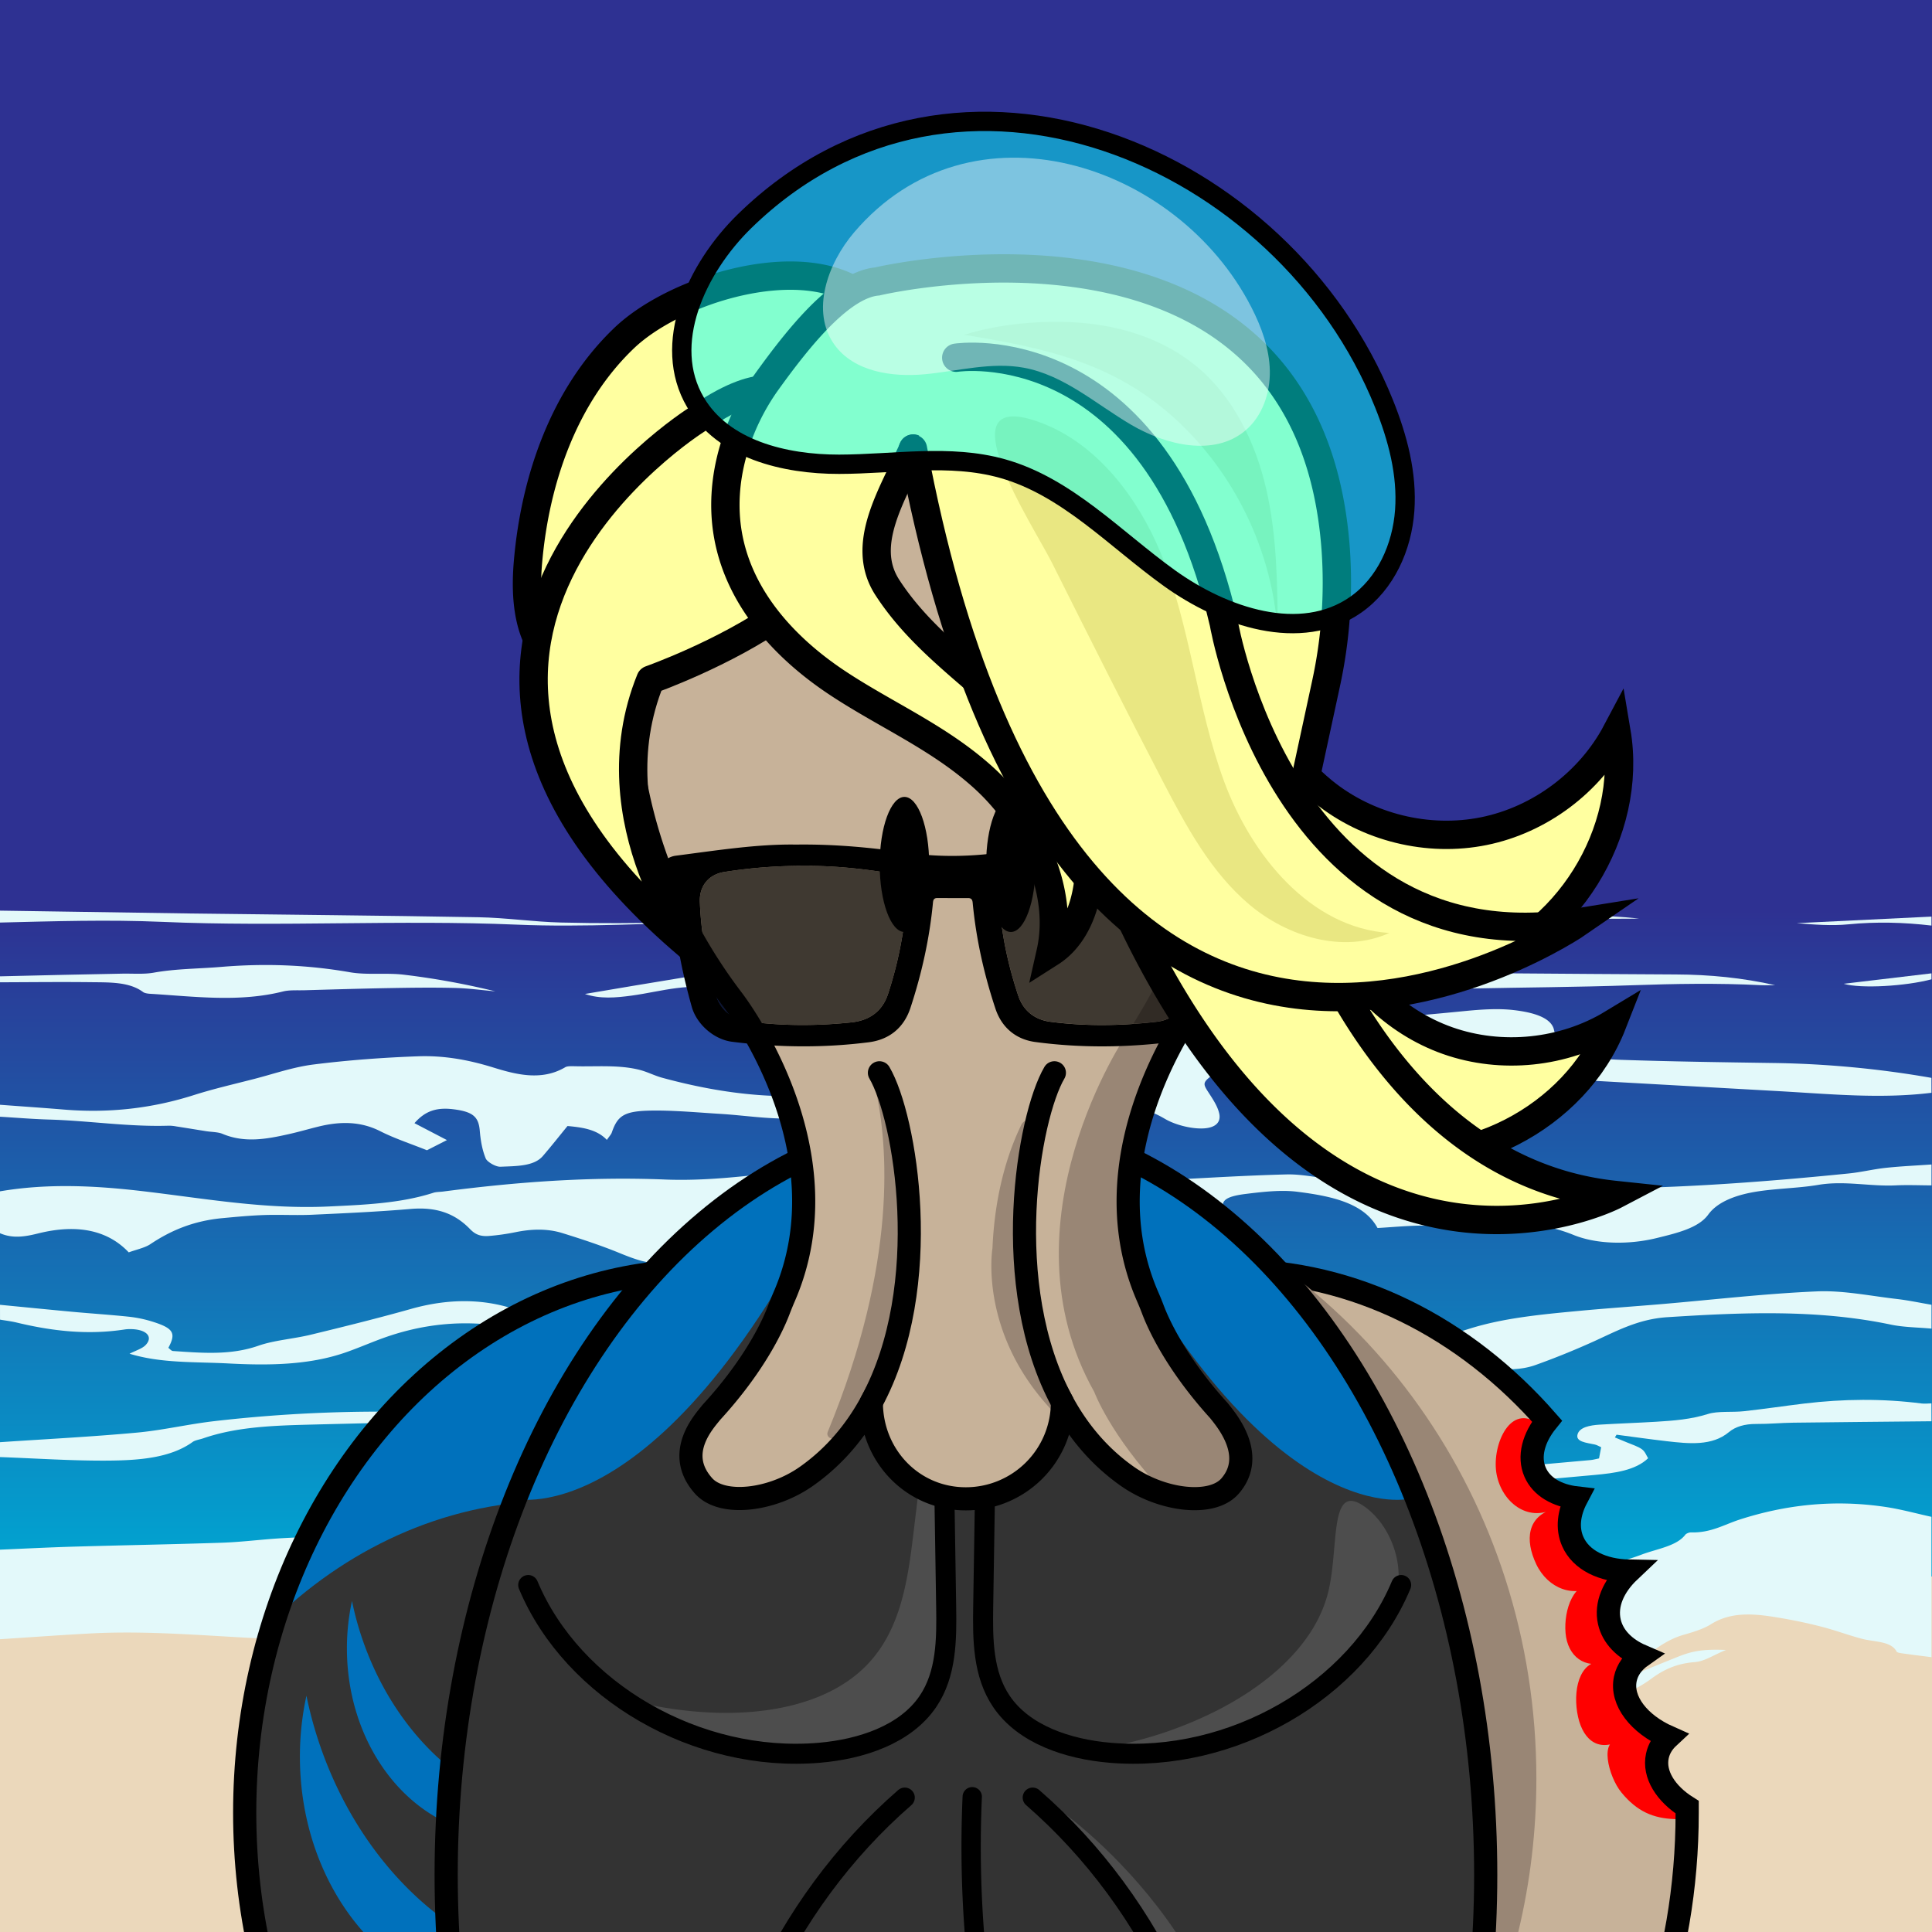 <svg xmlns="http://www.w3.org/2000/svg" xmlns:xlink="http://www.w3.org/1999/xlink" viewBox="0 0 2834.65 2834.65"><defs><linearGradient id="Naamloos_verloop_6" x1="-1472" y1="4036" x2="-495" y2="4036" gradientTransform="translate(2382.5 -2211.5)" gradientUnits="userSpaceOnUse"><stop offset="0" stop-color="#00a6d2"/><stop offset="1" stop-color="#2e3192"/></linearGradient></defs><g id="blue"><rect width="2834.65" height="2834.65" fill="#2e3192"/></g><g id="Laag_106" data-name="Laag 106"><rect x="910.5" y="206.5" width="977" height="3236" transform="translate(-425.5 3223.5) rotate(-90)" fill="url(#Naamloos_verloop_6)"/><rect x="-127" y="2313" width="3373" height="1072" fill="#ebd8bb"/><path d="M811.4,2466.18c-3.71,8.39-4,9.9-4.46,10-48.3,5-96.57,10.09-144.94,14.55-27.24,2.51-54.65,5.55-82,5.39a790.51,790.51,0,0,1-113.16-8.91c35.47-13.87,73.31-5.33,109.66-9.31,38.94-4.27,78.48-5.1,117.79-7C732.19,2469.06,770.09,2467.81,811.4,2466.18Z" fill="#e3f9fa"/><path d="M1390.39,2876.43c-7.1.26-14.2.84-21.28.69-12.63-.26-26.75,2.68-34.63-9.36-6.91-10.56-1.47-35.8,10.08-47l35.63,6.8C1383.32,2842.57,1386.85,2859.5,1390.39,2876.43Z" fill="#e3f9fa"/><path d="M869.19,2823.51c-3.54,0-7.82,1.21-10.51,0-51.45-23.11-104.71-15.27-158.37-7.36-10.72,1.58-22.5-1.6-33.8-2.58,3.29-12,13.69-14.68,27.15-14.64,42.26.16,84.52-.42,126.77-.06C842.26,2799.05,860.12,2805.82,869.19,2823.51Z" fill="#e3f9fa"/><path d="M1716.77,2769.92c-31-.23-38.76,4.22-43.49,27.26-5.13,24.93-8.73,50.07-13.8,75-1,5.08-5.66,9.67-8.63,14.49-1.76-4.43-5.9-9.25-4.9-13.22,8.8-35.24,18.65-70.29,27.85-105.46,2.58-9.84,8.29-16.27,21.49-16.21C1709.85,2751.86,1717.93,2757.3,1716.77,2769.92Z" fill="#e3f9fa"/><path d="M1542.74,2828.05q3.21-6.84,6.43-13.7Q1546,2821.21,1542.74,2828.05Z" fill="#e3f9fa"/><path d="M876.9,2827l-8.23-3.93Z" fill="#e3f9fa"/><path d="M0,2273.68c36-1.51,72-3.39,108.1-4.43,72.27-2.09,144.6-3.35,216.83-5.74,26.35-.86,52.49-4.06,78.77-6,14.24-1,28.58-1.61,42.89-2.29,7.21-.34,16.15,1.15,21.4-.91,29.75-11.68,62.74-7,94.61-8.16,17.35-.65,36.35,3.31,51.23-6,2-1.27,6.85-1.25,10.38-1.25,86.73.17,173.41-3.4,260,5a1694.16,1694.16,0,0,1,232.28,38.8c23.89,5.72,48.75,12.3,68.06,22.15,29,14.79,63.7,14.66,95.56,14.78,109.15.42,215.33,16.41,323.51,20,85.41,2.84,171.29,3.17,256.8,1.48,64.86-1.28,129.5-7.24,194.13-11.69,12.27-.85,23.8-5.26,36.09-6.46,21.26-2.09,45-7,63.8-3.37,28.59,5.51,52.6-1.62,77.25-4.45,60.9-7,122.67-13.75,176.74-34.17,22.83-8.62,51.65-12.41,64.35-29.29,1.2-1.59,5.53-3.4,8.25-3.32,29.18.88,48.7-11.53,71.67-18.92,67.57-21.75,138.42-29.65,213.34-18.49,23.17,3.45,45.23,9.63,67.8,14.56V2431.4c-11.66-1.49-23.37-2.84-35-4.52-5.65-.82-14.93-1.52-16-3.51-8.11-15.81-32.69-14-51.24-19-19.43-5.14-37.61-12-57.07-17.13-18.67-4.89-38-9.09-57.54-12.5-37.3-6.49-74.32-12.07-106.81,8.45-10.45,6.59-25.17,11.2-39.14,15.18-38.27,10.91-54.44,36-88.58,49.42-29.76,11.74-58.22,24.69-93.69,30.06-64.8,9.81-129.39,20.13-194.16,30-20.81,3.17-42.08,5.25-62.82,8.57-5.83.93-10.52,4.5-13.3,10.43,47.47-5.78,95-11.44,142.39-17.4,39.71-5,79-12,119.06-15,29.39-2.2,51.16-11.54,74.09-20.35,36.39-14,71.89-28.86,107.85-43.27,21.88-8.77,37.6-11.28,70.47-10-18.6,7.6-31.27,16.7-45.64,17.82-29.73,2.31-48.47,13-65.1,25.23-33.81,24.91-79.89,36.46-128.55,44.85-39,6.72-78.93,11.57-118.66,16.63-76,9.66-151.57,21.59-228.39,27.51-73.21,5.64-147.63,6.07-221.45-2.36-32.79-3.74-66.84-3.23-100.18-5.47-37.23-2.5-74.3-5.93-110.74-11.22,29.73-1.58,63.06-9,88.29-3.3,32.77,7.4,63.64,4.29,95.26,5.91,5.54.29,11.3-1,24.49-2.24-24.42-8.48-44.85-8.73-64.62-11.09-53.71-6.4-109.06-5.7-162.08-15.87-36.11-6.92-74.64-9.09-111.38-15-26.22-4.22-51-15.2-76.9-15.91-41.61-1.14-79.81-9.19-119.47-14.18-10-1.26-19.37-4.74-28.82-7.46-5.32-1.53-10.9-5.62-15.2-5.1-38,4.64-62.64-12.42-91.87-20.89a376.83,376.83,0,0,0-92.64-14.85c-9.18-.34-18.21-2.55-27.24-4.07-7.87-1.33-16.75-5.15-23.26-4-33.53,6-67.2.68-99.32-1.46-55-3.66-106,5-159,8.41-69.56,4.5-140.47,7.87-209.35-5.62-2.28-.44-4.55-1.24-6.86-1.29-100.73-2.26-200.65-14.63-302-9.14-44,2.38-87.9,5.58-131.84,8.42Zm1995.63,253.51c.07-1,.14-2,.2-3-3.86.18-7.73.33-11.58.58-.16,0-.27,1.36-.2,1.37C1987.89,2526.54,1991.76,2526.86,1995.63,2527.19Z" fill="#e3f9fa"/><path d="M2833.87,1603.35c-74.76,9.21-149,1.8-223.39-2.37q-136.72-7.68-273.45-15.33c-24.7-1.39-42.11,1.92-55.19,17.46-18.43,21.89-40.49,23.64-73.09,8.38-15-7-26.68-16.64-39.69-25.18-19.24-12.63-38-11.64-50.29,3.56-6.84,8.44-11,17.69-16.15,26.61-15.33,26.38-49.29,36.67-93.66,28.57-40.17-7.34-65.37-25-76.62-47.6-7.92-15.94-23-26.29-43.07-36.62l-31.16,4.05c-11.43,12.09,1.56,33-37.06,35.79l-37.69-26.51c-19.37,13.84-19.15,15-10,29.07,6.45,9.91,13.22,20.13,15.5,30.56,3.47,15.85-9.9,24.16-36,21.4-15.38-1.63-32-6.78-43.23-13.34-27-15.72-37-15.5-55.14,4.93-1.14,1.29-2.32,2.56-3.45,3.85-17.18,19.74-33.46,21.25-58.71,4.66-7.94-5.22-11.8-12.73-19.88-17.83-21.34-13.49-41.63-28.3-66.75-38.69-23.8-9.84-52.7-1.87-76.2,3.93a1344.94,1344.94,0,0,1-265.87,38.19c-35.3,1.49-71.39-4.46-107.19-6.63-33.25-2-66.64-5.22-99.87-4.8-40.88.52-50.39,7.27-59,32.35-.88,2.57-3.27,5-7.19,10.68-14.5-15.42-36.07-18.44-57.72-20.38-12.11,14.79-23.7,29.57-36.22,44.07-13.23,15.31-39.37,14.61-62.12,15.67-7,.32-19.62-7.13-21.69-12.21-5.36-13.16-7.53-26.94-8.68-40.55-1.72-20.39-9.83-27.86-38.16-31.5-25.16-3.24-42,2.37-57.67,20.34l47.64,24.81-29.33,14.92c-23.85-9.56-48-17.49-68.64-28C529,1645.13,499.26,1645.05,467,1653c-14.52,3.56-28.64,7.74-43.31,11-32.42,7.3-64.76,13.31-97.4-.47-6.37-2.69-15.94-2.59-24-3.86-14.63-2.32-29.22-4.74-43.86-7a58.11,58.11,0,0,0-10.67-1.05c-59.29,1.91-117-7.32-175.81-9-24.05-.69-48-2.74-72-4.17v-17.53c31.09,2.33,62.22,4.44,93.25,7,67.85,5.67,131.18-2,191.67-21.34,28.29-9,58.52-15.93,88.05-23.54,28.93-7.45,57.1-17.45,87.35-21.24,50.36-6.31,102-10.17,153.35-12,37.81-1.33,73.64,5.21,109,16.1,32.67,10.07,71.35,21,106.9-.16,2.76-1.64,9.29-1.45,14-1.33,31.74.78,64.26-2.41,94.72,5.26,11.78,3,21.78,8.47,33.47,11.65,91.5,24.87,185.93,36.19,284.53,18.19,26.94-4.92,52-13.81,77.36-21.59,42.12-12.93,84.57-25.58,125.41-39.89,70.79-24.79,148.07-36.19,228.14-39.16,67.37-2.49,135.21-.87,202.81-.25,87.26.81,173-6.74,258.72-15.16,23.58-2.32,48.81-4.14,71.82-1.5,26.08,3,55.2,10,59.45,28.79,8.2,36.19,51.08,42.65,98.5,44.25,74.65,2.53,149.45,3.55,224.21,4.65a1462.47,1462.47,0,0,1,231.15,21.8Z" fill="#e3f9fa"/><path d="M0,1747.93c70.41-12,140.7-8.33,211.21,0,89.68,10.62,178.39,26.64,271.24,22.22C534.92,1767.69,588,1765.52,636,1750c4-1.29,9.27-1.14,13.93-1.74,107.27-14,215.26-22.1,325.47-17.67,57.32,2.3,113.83-4.32,170-10.85,25.31-2.94,46.47-3.58,67.63,10.29,28,18.36,68.28,22.43,108.59,20.53,128.61-6.06,257.14-12.72,385.71-19.1,60.07-3,120.1-6.84,180.28-8.33,22.13-.54,44.63,4.59,67,7.09,27,3,54,7.89,81.21,8.68q133.37,3.86,266.92,5.11c137.76,1.08,274.13-8.61,409.77-22.3,18.41-1.85,36.1-6.3,54.49-8.26,22.1-2.36,44.59-3.34,66.91-4.91v30.67c-17.63-.07-35.34-.85-52.85,0-37.73,1.76-74.69-7.26-113.19-.76-32.07,5.41-66.9,5.16-98.46,11.27-26.5,5.14-50.54,15-63.07,32.36-14.2,19.65-45.8,27.06-75.54,34.38-41.45,10.2-88.57,9.17-122.31-4.63-71.35-29.19-145.66-13.5-219.09-13.65-23.43,0-46.88,2.38-68.26,3.56-20-37-68.42-46.92-117.73-53.19-23.68-3-50.51.09-75,3.11-34.24,4.21-40,11.68-29.89,31.09,2.53,4.85,6.13,9.51,8.55,14.38,13.32,26.86-1.13,40.65-48.18,46.19-1.14-.24-2.83-.27-3.34-.75-13.86-13.22-31.41-23-59.25-17.34-29.54,6-47.65,18.31-51.41,38-3.43,18-16.66,32.93-44.75,41.52-25.45,7.78-45.92,1.23-48.42-15.76-1.18-8-.26-16-.47-24.07-.46-18.35-21.7-28.57-51.4-24.67-3.42.45-6.48,1.82-9.84,2.56-19.92,4.37-39.89,8.67-58.54,12.72-11.42,39.18-49.18,56.39-114.45,54.46-13.2-.39-20.64-3.69-23.63-10.67-2.63-6.16-3.4-12.61-5.83-22.28-19.74,4-38.33,6.32-54.54,11.41-21.86,6.88-40.12,4-55.17-5.45-16.43-10.37-30.32-22.24-44.79-33.7-7.18-5.67-11.88-12.64-20-17.72-35-22-63.51-21.52-97.93,1-39.61,26-56.33,26.37-105.83,6-26.75-11-55.48-20.48-84.34-29.43-22.05-6.84-45.71-6.07-69.27-1.15a324.34,324.34,0,0,1-37.65,5.36c-12.93,1.14-20.69-2.09-28.17-9.79-19-19.57-44.16-33.51-87.37-29.79-47.91,4.11-96.33,6.3-144.63,8.5-23.41,1.07-47.12-.35-70.59.45-20.37.69-40.68,2.64-60.88,4.53-43.76,4.09-76.84,18.81-105.88,38.23-8,5.35-20.9,8-31.64,12-30.88-32.71-75.9-42-133-27.76-19.82,4.93-37.36,7.66-55.91-.35Z" fill="#e3f9fa"/><path d="M0,1914.42c35.58,3.45,71.12,7,106.74,10.31,27.32,2.52,54.85,4.27,82.06,7.14a181.24,181.24,0,0,1,33.86,6.94c32,9.9,36.09,17,24.35,38.74,2.19,1.57,4.26,4.5,6.84,4.67,42.6,2.87,84.45,6.54,125.39-7.79,23-8.06,51.68-10,76.86-16.16,49.51-12,99-24.28,147.32-37.91,59.58-16.79,117.54-15.21,169.77,7.5,32.86,14.28,65.33,19.5,104.4,17.46,49.68-2.6,98.63.37,144.92,13,22,6,43.4,12.35,52.73,28.16,118.72-10.52,231.42,5.89,344,22.22,95,13.79,190.76,14.83,287.42,9a456.44,456.44,0,0,1,64.79,1.14c19.4,1.63,32.71-.57,41.26-14-22.79-4.16-29.54-13.12-15.79-28.49,36.89-.39,76.24-.83,115.6-1.22,2.4,0,4.82.2,7.21.37,83,5.76,161.46-2.31,235.91-25.89,49.77-15.76,105-21,159.8-26.16,40.44-3.81,81.14-6.57,121.68-10,76.25-6.48,152.18-15.45,228.78-18.73,38.3-1.64,77.9,6.64,116.69,11.1,17.38,2,34.24,5.64,51.33,8.54v35c-19.92-1.86-40.87-1.93-59.59-5.87-107.8-22.66-218.06-17.93-328.1-10.89-43.26,2.77-75.66,21.06-109.56,36.33-26.91,12.11-54.9,23.5-83.77,33.83-21.35,7.63-44.71,7.29-69.88,4.54-35-3.83-71.34-5.93-106.83-5-59.49,1.59-116.88-6.07-175-10.48-36.8-2.79-36.74-3.07-77.53,10.48,19.24,3.43,33.23,6.37,47.58,8.36s28,4.18,34.25,13.88c-7.55,9.27-20.4,11.89-35.57,12.24-53.25,1.23-100.84,11.63-144.1,30.63-9.69,4.26-24.46,5.9-36.92,6-51.08.23-102.17-.82-153.27-1-36.43-.13-73,1.64-108.65-4.77-25.8-4.65-51.41-9.68-77.36-14-34.77-5.8-69.65-11.39-104.74-16.43-16.27-2.33-29.71-6.23-36.17-16-10.18-15.35-31.9-20.43-55.36-18.86-40.43,2.71-80.47,7.77-120.52,12.36-19.86,2.28-39.13,7.07-59.07,8.3-35.13,2.16-51.12-11.53-40.4-32.7,1.38-2.72,3.18-5.37,4.44-7.48,18.49-8.43,47.67,4.91,62.79-12.54-19-10.68-41.18-11.8-63.93-11.7-64,.29-128.09-.47-189.86-11.31-68.28-12-130.12-4.44-189,17.55-17,6.35-33.33,13.41-50.63,19.44-53.87,18.76-113.4,19.31-172.34,16.19-48.16-2.56-98.26,0-144.74-14.27,8.21-4.25,18.51-7.46,23.43-12.56,12.23-12.69.59-23.74-23.17-23.55a49.91,49.91,0,0,0-7.17.49c-55.09,8.5-107.53,2.23-159-10.17-7.74-1.86-16.08-2.83-24.14-4.21Z" fill="#e3f9fa"/><path d="M2833.87,2085.28c-67.56.68-135.13,1.25-202.68,2.1-18.06.23-36.09,2-54.11,1.87-17.39-.12-30.81,3.94-40.44,12-24.56,20.47-58.1,17.14-91.79,13.24-24.42-2.83-48.65-6.3-73-9.48l-2.5,4c5.79,2.38,11.64,4.72,17.35,7.17,7.62,3.26,16.52,5.94,22.29,10.15,5,3.7,6.53,9.19,9.15,13.21-18.63,17.86-48.9,21.8-78.47,24.53-103.49,9.57-207.23,18.1-310.87,27.07-78.61,6.81-156.95,15.3-235.9,20.07-80,4.83-160.76,6.18-240.68-2.12-16-1.67-31.78-6.1-46.27-10.81-24.13-7.85-25.48-14.14-9.64-37.08-30.85,0-60.26-.08-89.67,0-53.13.16-106.31-.41-159.35,1-30.6.81-54-4.4-71.54-20.25,1.8-4.83,3.77-10.08,6.65-17.78-59.08,1.73-115.5,3.64-172,5-36.18.86-72.42,1.05-108.64,1.19-18.09.07-32.61-4-40-16.23l27.79-24.46c22.7-2.19,41.9-1.76,58.38,12.55,14.5,12.58,41.66,13.37,66,13.54,54.33.36,108.68.32,163,.34,28.16,0,52.75,4.41,76.92,14.42,25.66,10.63,56.49,13.28,88.73,10.42,39.15-3.47,78.72-5.55,118.22-7.13,30.11-1.21,57,5.07,79.25,17.57,34.44,19.35,73.56,28.53,121.83,26.52,95-3.94,190.28-6.09,285.46-8.71,129.94-3.58,258.29-15.33,386.66-27,3.43-.31,6.68-1.3,12.13-2.4,1-5.27,2-10.8,3.1-16.4-3.89-1.72-6.35-3.38-9.4-4-12.33-2.68-28.32-3.86-25.23-14.88,2.86-10.23,17.48-13.35,32.55-14.27,27.53-1.67,55.19-2.59,82.72-4.24,26.14-1.57,51.47-3.59,76-11.37,14.77-4.68,35.39-2.16,53-4.1,29.58-3.24,58.79-7.67,88.29-11.23,57.35-6.9,114.77-7.45,172.21-.1,4.58.59,9.6-.06,14.41-.13Z" fill="#e3f9fa"/><path d="M0,1432.48q42.57-1,85.15-2c31.26-.68,62.53-1.26,93.79-1.92,15.6-.32,32.12,1.15,46.62-1.46,32.48-5.85,65.85-5.68,98.76-8.44,64.29-5.38,126.66-3.08,189.29,7.87,24.78,4.32,53.2.45,78.89,3.57a1121.08,1121.08,0,0,1,134.26,24.41c-19.82-1.75-39.57-4.52-59.48-5-31.52-.77-63.16-.36-94.71.2-41.88.73-83.73,2-125.59,3.19-10.6.3-22.26-.57-31.6,1.77-64.74,16.25-130.35,7.36-195.82,3.38-3.33-.21-7.6-1-9.52-2.43-20.13-15.12-48.88-14.2-76.21-14.53-44.59-.53-89.22,0-133.83.14Z" fill="#e3f9fa"/><path d="M0,1336.09q137.51,2.09,275,4.13c142.4,1.87,284.84,3,427.21,5.57,40.43.73,80.58,6.77,121,7.76,55.4,1.35,111,1.08,166.43-.18,35.92-.82,71.54-5.64,107.47-6.93,104.74-3.76,209.63-6,314.33-10.14,50.27-2,97.89,6.06,146.62,10.12,22.59,1.88,45.29,3.3,69.18,6.81-8.08,1-16.33,3.13-24.22,2.72-35.72-1.83-71.36-6.41-107-6.32-146.07.38-292.12,1.83-438.17,3.43-99.9,1.09-200.32,7.81-299.53,3.59-173.53-7.38-347,3.43-520-4.07-79.84-3.47-158.93-.92-238.35,1Z" fill="#e3f9fa"/><path d="M0,2116c66.81-4.51,133.9-7.91,200.32-14,38.65-3.52,75.86-12.51,114.39-16.91a2114.71,2114.71,0,0,1,296.54-13.22c36.53,1,73,2.34,109.55,3.53-.06,1.46-.12,2.92-.17,4.37-34.75,2.06-69.43,4.74-104.26,6-52.69,2-105.48,3-158.24,4.37-55.15,1.42-110.21,3-159.91,20.18-5.17,1.79-11.91,2.72-15.47,5.29-32.86,23.71-79.13,27.08-124.64,27.41-52.66.38-105.4-3.28-158.11-5.19Z" fill="#e3f9fa"/><path d="M2833.87,1358c-40.48-4.75-80.71-5.86-121.94-1.81-24.52,2.41-50.22.45-75.76-1.73l197.7-9.61Z" fill="#e3f9fa"/><path d="M2833.87,1436.86c-37.87,10.07-103.72,14-128.72,6.55l128.72-15.31Z" fill="#e3f9fa"/><path d="M858.65,2084.42H840.36l-.2-1.81,18.27-.84C858.51,2082.65,858.58,2083.54,858.65,2084.42Z" fill="#e3f9fa"/><path d="M2604.53,1445.44c-7.18,0-14.41.32-21.54,0-63-3.19-125.84-2.05-188.92.15-79.45,2.77-159.13,3.15-238.69,4.81-24.79.51-48.28,1.29-71.68,10.1-13.95,5.26-37.46,2.47-56.34,1.3-15-.92-29.18-5.68-44.15-7.23-13.31-1.38-27.2-.7-40.84-.9-4.82-.07-9.65-.06-14.47-.05-64.6.13-129.27,1.41-193.77,0-48-1-96.31-3.72-143.4-9.13-35.87-4.12-68.83-3.36-102.46,4.29-41.24,9.38-83.19,14.31-127.07,6.16-7.72-1.44-16.77-.11-25.19-.31-50.6-1.17-101.18-2.88-151.8-3.45-31.23-.35-62.52,1-93.77,1.63-9.62.21-21,3-28.53.83-48-14-90.8,1.14-135.35,7.14-23,3.1-46.15,5.22-68.32-2.44,49.23-8.28,97-16.51,145-24.22,9.12-1.47,19.89-2.43,28.64-.93,50.78,8.67,100.14-1.49,148.22-6.54,84.67-8.9,167.84-6.83,251.79-.55,6,.45,12,1.41,17.94,1.31,77.71-1.34,152.34,11.6,228.49,17.16,65.36,4.78,133,5.9,196.42-9.5,34.9-8.47,70.76-8.58,106.6-8.43,159.23.65,318.46,2.32,477.7,3.08C2508.6,1429.93,2556.57,1434.7,2604.53,1445.44Z" fill="#e3f9fa"/><path d="M1712.75,1351.39c196.22-20.21,608.55-14.29,692-3.55Z" fill="#e3f9fa"/><path d="M1995.63,2584.85c-3.87-.45-7.74-.88-11.58-1.42a5.11,5.11,0,0,1,.2-1.85c3.85-.34,7.72-.54,11.58-.78C1995.77,2582.15,1995.7,2583.5,1995.63,2584.85Z" fill="#f6efbe"/><path d="M1934,2841.4l-20.25,40.06c-29-17.34-20-42.9-23.37-65.27,8.35-14.74,20.07-15.6,30.6-2.77C1927.57,2821.49,1929.77,2832,1934,2841.4Z" fill="#f6efbe"/></g><g id="cloth005_kopie" data-name="cloth005 kopie"><path d="M2431.69,2576.38c2.26-10.61,8-19.92,16.31-27.64-43.26-19.19-70.15-53.41-63.29-85.55,2.87-13.48,11.32-24.87,23.64-33.55-24.65-10.64-42.06-28-47.09-50.13-5.76-25.45,6-52.21,29.38-74.35-39.13-.71-71.07-15.9-83.14-43.56-8.51-19.49-5.76-42,5.74-63.81-28.75-3.32-51.55-16.29-60.89-37.7-10-22.89-2.43-50.49,17.48-75.08-119.65-136.74-281.92-220.75-460.63-220.75-368,0-666.26,356.11-666.26,795.41s298.3,795.4,666.26,795.4,666.25-356.11,666.25-795.4c0-2.71,0-5.42,0-8.12C2443.93,2631.76,2425.94,2603.33,2431.69,2576.38Z" fill="#c7b299"/><path d="M2196,2164c8.24,40.83,45.93,69,83,50-38,11.12-42,45.21-25,81s56.38,51.52,89,29c-33.84-6.27-48.92,37.7-46,72s28.7,53.9,61,42c-38.14-6.35-50,35.81-44,74s28.68,59.8,63,42c-30.88-4.68-17.82,51.87,2,76,23,28,46.79,37.83,78,39,44.65,1.67-28.62-42.7-24-87.15,3.33-32.23-31.49-52.18-43-82.85-4.35-11.63,7.77-53.68,3-65-12.5-29.67-19.5-24.33-32-54-7.07-16.77,29.84-61.43,12-65-25-5-44.61-32.2-56-52-14.27-24.79-1.15-73.68-28-71-10,1-30.92-32.31-35-42-6.55-15.54,13.25-54.34,0-63C2213.7,2060.65,2187.91,2123.88,2196,2164Z" fill="red"/><path d="M2431.69,2576.38c2.26-10.61,8-19.92,16.31-27.64-43.26-19.19-70.15-53.41-63.29-85.55,2.87-13.48,11.32-24.87,23.64-33.55-24.65-10.64-42.06-28-47.09-50.13-5.76-25.45,6-52.21,29.38-74.35-39.13-.71-71.07-15.9-83.14-43.56-8.51-19.49-5.76-42,5.74-63.81-28.75-3.32-51.55-16.29-60.89-37.7-10-22.89-2.43-50.49,17.48-75.08-119.65-136.74-281.92-220.75-460.63-220.75-368,0-666.26,356.11-666.26,795.41s298.3,795.4,666.26,795.4,666.25-356.11,666.25-795.4c0-2.71,0-5.42,0-8.12C2443.93,2631.76,2425.94,2603.33,2431.69,2576.38Z" fill="none" stroke="#000" stroke-miterlimit="10" stroke-width="34.02"/><ellipse cx="1025.97" cy="2659.19" rx="666.25" ry="795.41" fill="#0071bc"/><path d="M818.19,2201.74c-155.71,0-298.94,63.77-412.37,170.63-28.93,89.11-44.8,186-44.8,287.3,0,439.29,298.29,795.4,666.25,795.4,155.71,0,298.94-63.77,412.37-170.63,28.93-89.11,44.8-186,44.8-287.3C1484.44,2557.85,1186.15,2201.74,818.19,2201.74Z" fill="#333"/><path d="M530.74,2402.18a454.21,454.21,0,0,1-14.3-53.24,325.82,325.82,0,0,0-7.44,69.53c0,151.66,103,274.6,230,274.6,41,0,79.4-12.78,112.71-35.17C722.57,2671.53,585.52,2566.06,530.74,2402.18Z" fill="#0071bc"/><path d="M468,2556.45a584.07,584.07,0,0,1-18.39-68.51,418.68,418.68,0,0,0-9.58,89.47c0,195.15,132.51,353.36,296,353.36,52.69,0,102.16-16.45,145-45.26C714.82,2903,538.47,2767.32,468,2556.45Z" fill="#0071bc"/><ellipse cx="1025.27" cy="2659.67" rx="666.25" ry="795.41" fill="none" stroke="#000" stroke-miterlimit="10" stroke-width="34.02"/><path d="M1647.05,1738.85c216.64,247.35,353,606.47,353,1006.15,0,220.08-41.34,427.86-114.65,611.46,223-164.71,368.78-437.93,368.78-747.13C2254.13,2200.09,1998.69,1853.87,1647.05,1738.85Z" fill="#998675"/><ellipse cx="1417.23" cy="2750.85" rx="762.61" ry="1107.23" fill="#333"/><path d="M755.91,2199.11s226.3,54.16,487.7-502C1243.61,1697.13,1001.81,1668.22,755.91,2199.11Z" fill="#0071bc"/><path d="M2066.61,2199.11s-226.31,54.16-487.7-502C1578.91,1697.13,1820.7,1668.22,2066.61,2199.11Z" fill="#0071bc"/><ellipse cx="1417.23" cy="2750.85" rx="762.61" ry="1107.23" fill="none" stroke="#000" stroke-miterlimit="10" stroke-width="34.02"/><path d="M1375.83,1953.47q-17.77,147.79-35.54,295.59c-8,66.86-17.9,137.84-63.88,189-55.09,61.3-149.36,78.8-235.81,74.49a588.28,588.28,0,0,1-137.95-23.79c83.09,59.55,189.12,91.87,293.72,82.88,61.33-5.26,126.07-26.65,159-75.14,27.48-40.47,27.61-91.43,26.85-139.32Z" fill="#4d4d4d"/><path d="M1949.46,2333c-18.37,80.34-92.25,141.44-169.91,179.68a588.73,588.73,0,0,1-132.13,46.23C1749,2570.59,1869,2520.67,1956,2462c51-34.4,72-61,90.86-116.28,15.8-46.3-5.35-106.83-44.22-134.81C1950,2173,1964.79,2265.94,1949.46,2333Z" fill="#4d4d4d"/><path d="M775,2325.55c65.23,156,248.42,261.48,427.37,246.1,61.33-5.26,126.07-26.65,159-75.14,27.48-40.47,27.61-91.43,26.85-139.32q-3.66-231.63-7.33-463.26" fill="none" stroke="#000" stroke-linecap="round" stroke-miterlimit="10" stroke-width="29.37"/><path d="M2055.79,2325.55c-65.23,156-248.42,261.48-427.37,246.1-61.33-5.26-126.06-26.65-159-75.14-27.49-40.47-27.61-91.43-26.86-139.32q3.67-231.63,7.33-463.26" fill="none" stroke="#000" stroke-linecap="round" stroke-miterlimit="10" stroke-width="29.37"/><path d="M1559.65,2659.32s324.66,230.15,252.21,572.76C1811.86,3232.08,1843.51,3002.13,1559.65,2659.32Z" fill="#4d4d4d"/><path d="M1327.52,2637.43c-180.68,157.07-288.1,395.15-286.32,634.54" fill="none" stroke="#000" stroke-linecap="round" stroke-miterlimit="10" stroke-width="29.37"/><path d="M1515.17,2637.43c180.68,157.07,288.1,395.15,286.32,634.54" fill="none" stroke="#000" stroke-linecap="round" stroke-miterlimit="10" stroke-width="29.37"/><path d="M1426.48,2636.21a1658.84,1658.84,0,0,0,61.57,527" fill="none" stroke="#000" stroke-linecap="round" stroke-miterlimit="10" stroke-width="28.35"/></g><g id="head002_kopie_2" data-name="head002 kopie 2"><path d="M1788.55,2069.81c10.22,13,42.19,79.09,16.27,110.46s-100,21.45-150.37-13.91c-41.56-29.13-72.72-66.76-95.63-109a141.75,141.75,0,0,1-141.75,141.73c-78.28,0-138.62-63.46-138.62-141.74-22.91,42.23-54.09,79.86-95.64,109-50.42,35.36-124.49,45.24-150.37,13.91s1.21-95.16,11.44-108.24l0,0c81.58-88.93,101.78-158.72,101.78-158.72,105.69-222.5-72.31-448.57-72.31-448.57-150.19-198.27-150.19-396.89-150.19-396.89,0-457.71,405.12-517.12,482.69-511.73a182.51,182.51,0,0,0,25.51,0c77.3-5.38,479.88,54.16,479.88,511.74,0,0,0,198.62-150.18,396.89,0,0-178,226.07-72.3,448.57C1688.79,1913.28,1708.65,1981.93,1788.55,2069.81Z" fill="#c7b299"/><path d="M1701.45,1913.28c-105.69-222.5,72.3-448.57,72.3-448.57,150.18-198.27,150.18-396.89,150.18-396.89,0-384.4-284.1-487.89-420.8-508,137.92,71.64,272.37,213.5,291.44,486.55,0,0,16,229.75-141.65,471.23,0,0-187.61,275.89-47.38,524.71,0,0,23,62.67,99.64,144.34,44.16,17.4,92.43,17.64,112.3-6.41,25.93-31.37-6-97.43-16.27-110.46C1721.31,1981.93,1701.45,1913.28,1701.45,1913.28Z" fill="#998675"/><path d="M1498.43,1650.45c-19.11,39.38-38.65,98.73-42.26,180.54a3.87,3.87,0,0,1-.05.49c-.93,6-18.24,126.06,87.45,237.93,3.7,3.92,10-.59,7.43-5.34-30.35-56.37-77.9-187.62-30.18-405.8C1523.84,1644.45,1504.61,1637.72,1498.43,1650.45Z" fill="#998675"/><path d="M1226.43,2107.92c29.32-36.15,75.06-108.51,101.13-230.1,0-.19.09-.39.15-.58,2.15-6.94,42.46-142-29.87-283.69-3.76-7.36-14.93-3.38-13.13,4.69,18.12,81.4,32.59,253.75-70.23,502.59C1211.38,2108.32,1221.33,2114.21,1226.43,2107.92Z" fill="#998675"/><path d="M1788.55,2069.81c10.22,13,55.45,65.19,16.27,110.46-26.59,30.73-100,21.45-150.37-13.91-41.56-29.13-72.72-66.76-95.63-109a141.75,141.75,0,0,1-141.75,141.73c-78.28,0-138.62-63.46-138.62-141.74-22.91,42.23-54.09,79.86-95.64,109-50.42,35.36-123.19,44.12-150.37,13.91-43.44-48.27,1.21-95.16,11.44-108.24l0,0c64.24-70,90.42-128.19,98.65-149.75q3.87-10.15,8.19-20.12c94.73-218.84-77.37-437.42-77.37-437.42-150.19-198.27-150.19-396.89-150.19-396.89,0-457.71,405.12-517.12,482.69-511.73a182.51,182.51,0,0,0,25.51,0c77.3-5.38,479.88,54.16,479.88,511.74,0,0,0,198.62-150.18,396.89,0,0-172.65,219.29-76.9,438.48q3.94,9,7.42,18.24C1699.39,1942.09,1725,1999.85,1788.55,2069.81Z" fill="none" stroke="#000" stroke-linecap="round" stroke-miterlimit="10" stroke-width="33.94"/><path d="M1290.3,1574c37.93,64.69,81.11,312-11.85,483.38" fill="none" stroke="#000" stroke-linecap="round" stroke-miterlimit="10" stroke-width="33.94"/><path d="M1558.82,2057.38h0C1465.85,1886,1509,1638.68,1547,1574" fill="none" stroke="#000" stroke-linecap="round" stroke-miterlimit="10" stroke-width="33.94"/><ellipse cx="1327.01" cy="1268.32" rx="36.3" ry="99.1"/><ellipse cx="1483.17" cy="1268.32" rx="36.3" ry="99.1"/><ellipse cx="1141.19" cy="783.24" rx="90.55" ry="59.33" transform="translate(-162.87 1247.13) rotate(-54.05)" fill="#fff"/></g><g id="glasses001"><path d="M1623.66,1270.31a730.58,730.58,0,0,1,109.33,8.91,46.19,46.19,0,0,1,28,15.39c6.21,7,8.93,15,8.59,24.42-1.75,47.53-10.31,93.92-23.24,139.58-5.84,20.64-26.68,37.82-48.14,40.33-52.42,6.13-104.89,7-157.25.13-22.84-3-39.61-16.33-46.88-38-15.68-46.89-25.75-95.07-28.34-144.61-.62-11.77,5.39-20.27,13.94-27.48,10-8.44,22.25-9.9,34.5-11.55A746.54,746.54,0,0,1,1623.66,1270.31Z" opacity="0.68"/><path d="M1180.17,1270.34c37.17-.23,75.75,3.12,114.13,9,20.46,3.11,36.74,19.71,35.91,36.75-.45,9.22-1.18,18.45-2.21,27.62a576.62,576.62,0,0,1-25,114.43c-8.28,25.42-27,39-53.47,41.85-50.65,5.38-101.32,5.42-151.81-1.29-23.6-3.14-40.82-16.64-47.7-39.77-13.14-44.22-21.4-89.42-23.21-135.66-.92-23.18,12.85-40.32,35.91-43.91A735,735,0,0,1,1180.17,1270.34Z" opacity="0.68"/><path d="M1885.9,1295l-68.06-34.8-.23.45a36.35,36.35,0,0,0-16.11-5.72c-36.49-4.49-73-9.38-109.56-12.71-72-6.56-143.74-3.41-215.14,7.37-47.8,7.22-95.65,8.59-143.51,1.8-53.35-7.58-106.82-13-165.34-12.21-56.39-.94-116.42,8.57-176.59,16.33a29.48,29.48,0,0,0-20.73,12.89l-54,27.6L945.84,1353l35.78-18.29c.78.57,1.59,1.13,2.42,1.67a9.24,9.24,0,0,1,4.75,7.7c4.61,45.18,13.9,89.43,26.16,133.11,7.21,25.67,32.6,47.94,59.14,51.29,66.83,8.41,133.77,9.24,200.59.74,30.22-3.84,51.56-21.39,61.11-50.34,16.58-50.35,28.08-101.94,33.1-154.82.43-4.51,2-6.49,6.5-6.46q22.52.14,45,.09c4.74,0,6.3,2.22,6.74,6.84,5,53.07,16.64,104.84,33.36,155.32,9.14,27.63,29.92,45.19,58.58,49,67.85,9.09,135.91,8.16,203.82-.54,25.48-3.26,51.11-26,58-50.56,12.34-44,21.68-88.64,26.56-134.15a10.59,10.59,0,0,1,4.15-6.69,57.09,57.09,0,0,0,6.14-4.86l39,19.92Zm-555.69,21.1c-.45,9.22-1.18,18.45-2.21,27.62a576.37,576.37,0,0,1-25,114.42c-8.28,25.43-27,39-53.47,41.86-50.65,5.38-101.32,5.42-151.81-1.29-23.6-3.14-40.82-16.64-47.7-39.77-13.14-44.22-21.4-89.42-23.21-135.66-.92-23.18,12.85-40.32,35.91-43.91a735,735,0,0,1,117.49-9c37.17-.23,75.75,3.12,114.13,9C1314.76,1282.41,1331,1299,1330.21,1316.05Zm439.38,3c-1.75,47.53-10.31,93.92-23.24,139.58-5.84,20.64-26.68,37.82-48.14,40.33-52.42,6.13-104.89,7-157.25.13-22.84-3-39.61-16.33-46.88-38-15.68-46.89-25.75-95.07-28.34-144.61-.62-11.77,5.39-20.27,13.94-27.48,10-8.44,22.25-9.9,34.5-11.55a746.54,746.54,0,0,1,109.48-7.08,730.58,730.58,0,0,1,109.33,8.91,46.19,46.19,0,0,1,28,15.39C1767.21,1301.56,1769.93,1309.62,1769.59,1319Z"/></g><g id="Laag_102" data-name="Laag 102"><path d="M2001.36,1688.31c144.42,37.33,310.1-47.37,364.39-186.31-71.56,43.32-162.7,52.71-241.59,24.89s-144-92.3-172.54-170.92c-21.32-58.7-23.1-123.79-49.87-180.22s-94.87-102.69-150.41-74.15c-115.44,59.32-.42,223.74,19.28,307.92C1800.5,1537.2,1863.82,1652.75,2001.36,1688.31Z" fill="#ffffa0" stroke="#000" stroke-linecap="round" stroke-miterlimit="10" stroke-width="41.59"/><path d="M2154.77,1421c143.09-42.14,241.74-199.91,217-347-39.14,73.92-112.52,128.79-194.5,145.44s-170.94-5.24-235.83-58C1893,1122,1858,1067.05,1806,1032.39S1671.9,993,1638.9,1046c-68.58,110.19,114.56,192.19,174.71,254.29C1904.82,1394.51,2018.5,1461.14,2154.77,1421Z" fill="#ffffa0" stroke="#000" stroke-linecap="round" stroke-miterlimit="10" stroke-width="41.59"/><path d="M915.87,495.91c-88,84-130.5,206.69-141.14,327.84-4.7,53.46-.51,114.82,40.78,149.1,28.64,23.77,69.65,28.36,105.87,19.78s68.56-28.73,98.85-50.35a946.23,946.23,0,0,0,223.12-224.35c34-48.19,64.24-102.1,67.47-161C1323.32,329.49,1018.46,398,915.87,495.91Z" fill="#ffffa0" stroke="#000" stroke-linecap="round" stroke-miterlimit="10" stroke-width="41.59"/><path d="M1022.67,615.46s-539.5,337.32,0,782.15c0,0-152.62-192.22-68.28-400.35,0,0,434.61-153.26,238.29-323.91C1192.68,673.35,1203,489,1022.67,615.46Z" fill="#ffffa0" stroke="#000" stroke-linecap="round" stroke-linejoin="round" stroke-width="41.59"/><path d="M1339.9,658c-30.08,67.48-78.94,140.69-38.05,203.84S1400.23,969.2,1454,1016.58s107,102.5,132.07,175.93,11.93,168.91-44.58,204.89c20.87-92.49-30-193.16-95.73-253.9s-145.43-93.87-217.87-142-142.59-120.22-159.69-216c-14.59-81.65,13.3-165.12,57.45-226.35S1232.49,418,1286.76,413c0,0,634.22-150.81,673.06,393.71a697.72,697.72,0,0,1-14.4,197l-56.27,260.51s118,450.72,480.29,489c0,0-499.95,262.07-793.26-613" fill="#ffffa0" stroke="#000" stroke-linecap="round" stroke-miterlimit="10" stroke-width="41.59"/><path d="M1403,524.82s291.57-44.89,392.56,389.42c0,0,87.38,509.14,520.93,439,0,0-749.58,517.33-977.05-694.76" fill="#ffffa0" stroke="#000" stroke-linecap="round" stroke-miterlimit="10" stroke-width="41.59"/><path d="M1703,811.29c43.67,107.52,52.87,226.24,93,335.13s126.47,214.83,242.27,222.46c-67.12,30.5-149.06,5.82-205.35-41.8s-92.28-114.38-126.32-179.78C1651,1040.41,1597,932.66,1543.05,824.92c-26.29-52.49-163.66-260.36-15.38-204.51C1610.74,651.7,1670.16,731.9,1703,811.29Z" fill="#e9e782"/><path d="M1570.21,472.69c66.46,2.63,133.78,22.26,185.07,64.61,54.42,44.94,86.88,112.05,102.64,180.84s16.32,140,16.79,210.62c-7.43-120.63-64.21-237.49-154.46-317.88S1529.54,510,1414.78,491.24C1463.38,475.88,1519.29,470.68,1570.21,472.69Z" fill="#e9e782"/><path d="M1092.36,324.6C1021.5,393.78,970.18,505,1020.42,590.29c40.67,69.08,130.6,91,210.76,90.88s162.17-15.35,239.36,6.25c94.73,26.51,165.22,103.3,245.09,160.73s192.89,95.49,273.5,39.11c44-30.75,68-84.62,71.87-138.14s-10.31-106.88-30.31-156.68C1884.31,227.94,1403.32,21,1092.36,324.6Z" fill="aqua" opacity="0.49"/><path d="M1253.1,341c-39,45.82-63.91,116-28.74,164.84,28.47,39.54,84.13,47.8,132.65,43.26s97.3-18.33,145.23-9.55c58.82,10.76,105.77,53.32,157.32,83.63s122.08,47,167.73,8.43c24.91-21.07,36.45-55,35.81-87.63s-12.2-64.12-27.08-93.15C1727.1,238.37,1424.41,139.91,1253.1,341Z" fill="#fff" opacity="0.44"/><path d="M1092.36,324.6C1021.5,393.78,970.18,505,1020.42,590.29c40.67,69.08,130.6,91,210.76,90.88s162.17-15.35,239.36,6.25c94.73,26.51,165.22,103.3,245.09,160.73s192.89,95.49,273.5,39.11c44-30.75,68-84.62,71.87-138.14s-10.31-106.88-30.31-156.68C1884.31,227.94,1403.32,21,1092.36,324.6Z" fill="none" stroke="#000" stroke-linecap="round" stroke-linejoin="round" stroke-width="28.35"/></g></svg>